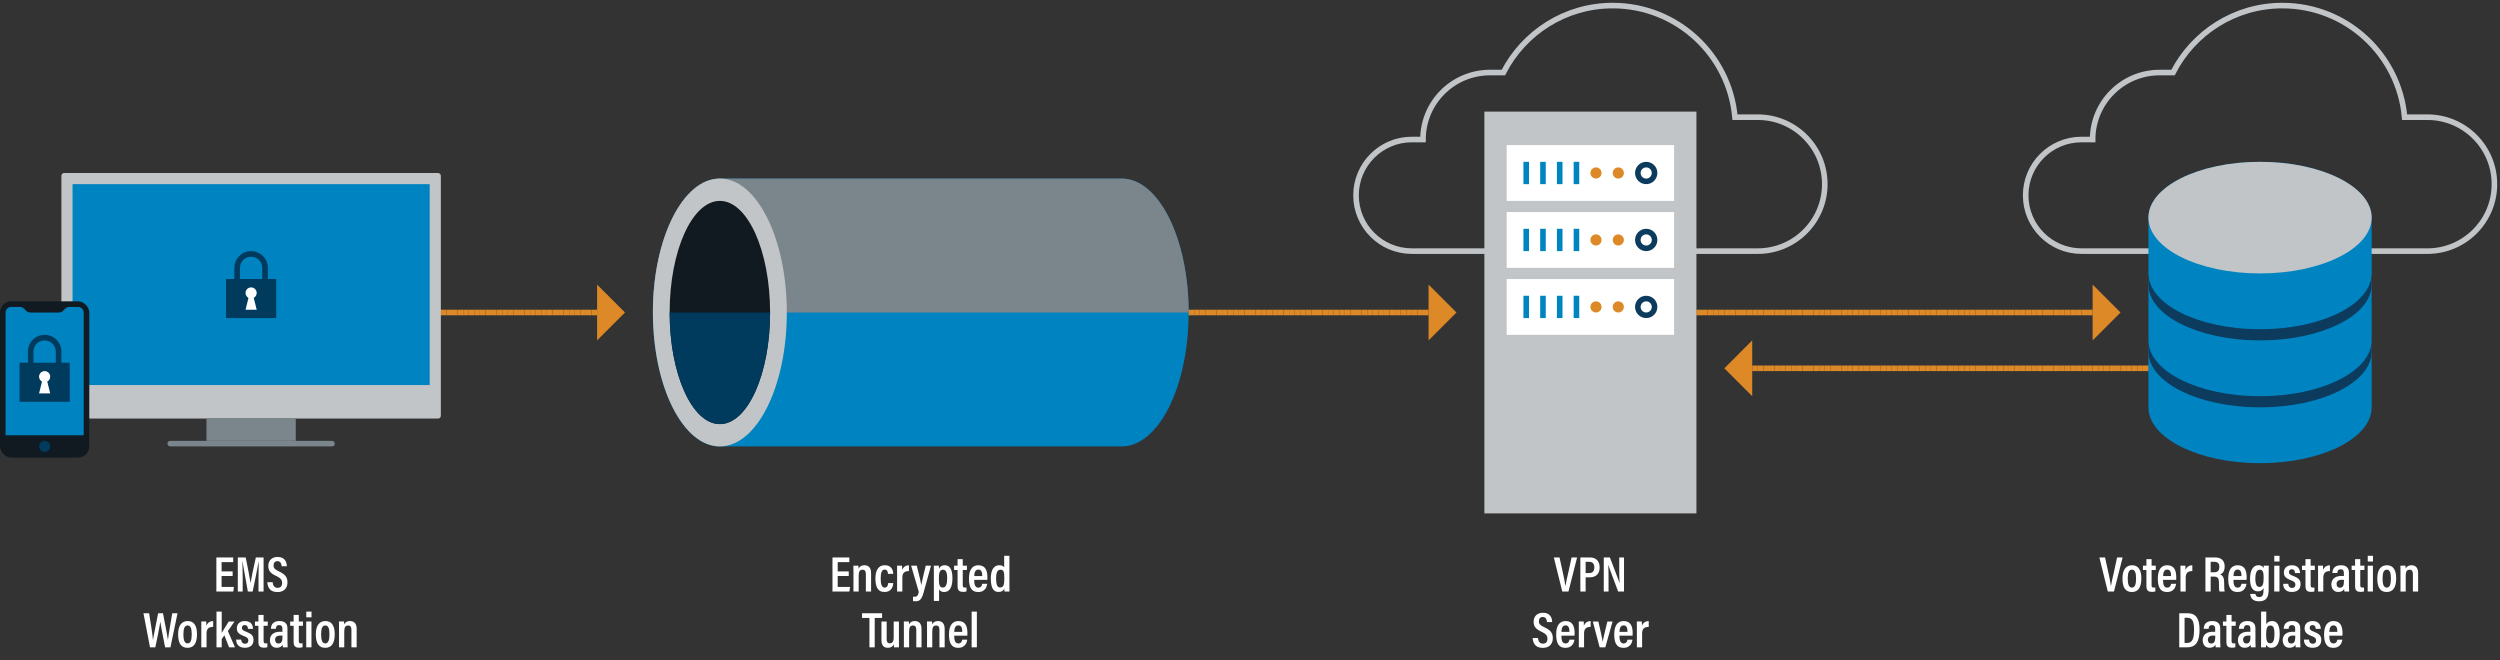 <?xml version="1.0" encoding="UTF-8"?>
<svg id="Layer_2" data-name="Layer 2" xmlns="http://www.w3.org/2000/svg" width="896" height="236.698" viewBox="0 0 896 236.698">
  <rect x="0" y="0" width="896" height="236.698" fill="#333333" stroke="none"/>
  <g id="diagram">
    <g>
      <rect x="90" y="111" width="2" height="2" fill="#dd8927"/>
      <rect x="92" y="111" width="2" height="2" fill="#dd8927"/>
      <rect x="94" y="111" width="2" height="2" fill="#dd8927"/>
      <rect x="96" y="111" width="2" height="2" fill="#dd8927"/>
      <rect x="98" y="111" width="2" height="2" fill="#dd8927"/>
      <rect x="100" y="111" width="2" height="2" fill="#dd8927"/>
      <rect x="102" y="111" width="2" height="2" fill="#dd8927"/>
      <rect x="104" y="111" width="2" height="2" fill="#dd8927"/>
      <rect x="106" y="111" width="2" height="2" fill="#dd8927"/>
      <rect x="108" y="111" width="2" height="2" fill="#dd8927"/>
      <rect x="110" y="111" width="2" height="2" fill="#dd8927"/>
      <rect x="112" y="111" width="2" height="2" fill="#dd8927"/>
      <rect x="114" y="111" width="2" height="2" fill="#dd8927"/>
      <rect x="116" y="111" width="2" height="2" fill="#dd8927"/>
      <rect x="118" y="111" width="2" height="2" fill="#dd8927"/>
      <rect x="120" y="111" width="2" height="2" fill="#dd8927"/>
      <rect x="122" y="111" width="2" height="2" fill="#dd8927"/>
      <rect x="124" y="111" width="2" height="2" fill="#dd8927"/>
      <rect x="126" y="111" width="2" height="2" fill="#dd8927"/>
      <rect x="128" y="111" width="2" height="2" fill="#dd8927"/>
      <rect x="130" y="111" width="2" height="2" fill="#dd8927"/>
      <rect x="132" y="111" width="2" height="2" fill="#dd8927"/>
      <rect x="134" y="111" width="2" height="2" fill="#dd8927"/>
      <rect x="136" y="111" width="2" height="2" fill="#dd8927"/>
      <rect x="138" y="111" width="2" height="2" fill="#dd8927"/>
      <rect x="140" y="111" width="2" height="2" fill="#dd8927"/>
      <rect x="142" y="111" width="2" height="2" fill="#dd8927"/>
      <rect x="144" y="111" width="2" height="2" fill="#dd8927"/>
      <rect x="146" y="111" width="2" height="2" fill="#dd8927"/>
      <rect x="148" y="111" width="2" height="2" fill="#dd8927"/>
      <rect x="150" y="111" width="2" height="2" fill="#dd8927"/>
      <rect x="152" y="111" width="2" height="2" fill="#dd8927"/>
      <rect x="154" y="111" width="2" height="2" fill="#dd8927"/>
      <rect x="156" y="111" width="2" height="2" fill="#dd8927"/>
      <rect x="158" y="111" width="2" height="2" fill="#dd8927"/>
      <rect x="160" y="111" width="2" height="2" fill="#dd8927"/>
      <rect x="162" y="111" width="2" height="2" fill="#dd8927"/>
      <rect x="164" y="111" width="2" height="2" fill="#dd8927"/>
      <rect x="166" y="111" width="2" height="2" fill="#dd8927"/>
      <rect x="168" y="111" width="2" height="2" fill="#dd8927"/>
      <rect x="170" y="111" width="2" height="2" fill="#dd8927"/>
      <rect x="172" y="111" width="2" height="2" fill="#dd8927"/>
      <rect x="174" y="111" width="2" height="2" fill="#dd8927"/>
      <rect x="176" y="111" width="2" height="2" fill="#dd8927"/>
      <rect x="178" y="111" width="2" height="2" fill="#dd8927"/>
      <rect x="180" y="111" width="2" height="2" fill="#dd8927"/>
      <rect x="182" y="111" width="2" height="2" fill="#dd8927"/>
      <rect x="184" y="111" width="2" height="2" fill="#dd8927"/>
      <rect x="186" y="111" width="2" height="2" fill="#dd8927"/>
      <rect x="188" y="111" width="2" height="2" fill="#dd8927"/>
      <rect x="190" y="111" width="2" height="2" fill="#dd8927"/>
      <rect x="192" y="111" width="2" height="2" fill="#dd8927"/>
      <rect x="194" y="111" width="2" height="2" fill="#dd8927"/>
      <rect x="196" y="111" width="2" height="2" fill="#dd8927"/>
      <rect x="198" y="111" width="2" height="2" fill="#dd8927"/>
      <rect x="200" y="111" width="2" height="2" fill="#dd8927"/>
      <rect x="202" y="111" width="2" height="2" fill="#dd8927"/>
      <rect x="204" y="111" width="2" height="2" fill="#dd8927"/>
      <rect x="206" y="111" width="2" height="2" fill="#dd8927"/>
      <rect x="208" y="111" width="2" height="2" fill="#dd8927"/>
      <rect x="210" y="111" width="2" height="2" fill="#dd8927"/>
      <rect x="212" y="111" width="2" height="2" fill="#dd8927"/>
      <polygon points="224 112 214 122 214 102 224 112" fill="#dd8927"/>
    </g>
    <g>
      <rect x="387.999" y="111" width="2" height="2" fill="#dd8927"/>
      <rect x="389.999" y="111" width="2" height="2" fill="#dd8927"/>
      <rect x="391.999" y="111" width="2" height="2" fill="#dd8927"/>
      <rect x="393.999" y="111" width="2" height="2" fill="#dd8927"/>
      <rect x="395.999" y="111" width="2" height="2" fill="#dd8927"/>
      <rect x="397.999" y="111" width="2" height="2" fill="#dd8927"/>
      <rect x="399.999" y="111" width="2" height="2" fill="#dd8927"/>
      <rect x="401.999" y="111" width="2" height="2" fill="#dd8927"/>
      <rect x="403.999" y="111" width="2" height="2" fill="#dd8927"/>
      <rect x="405.999" y="111" width="2" height="2" fill="#dd8927"/>
      <rect x="407.999" y="111" width="2" height="2" fill="#dd8927"/>
      <rect x="409.999" y="111" width="2" height="2" fill="#dd8927"/>
      <rect x="411.999" y="111" width="2" height="2" fill="#dd8927"/>
      <rect x="413.999" y="111" width="2" height="2" fill="#dd8927"/>
      <rect x="415.999" y="111" width="2" height="2" fill="#dd8927"/>
      <rect x="417.999" y="111" width="2" height="2" fill="#dd8927"/>
      <rect x="419.999" y="111" width="2" height="2" fill="#dd8927"/>
      <rect x="421.999" y="111" width="2" height="2" fill="#dd8927"/>
      <rect x="423.999" y="111" width="2" height="2" fill="#dd8927"/>
      <rect x="425.999" y="111" width="2" height="2" fill="#dd8927"/>
      <rect x="427.999" y="111" width="2" height="2" fill="#dd8927"/>
      <rect x="429.999" y="111" width="2" height="2" fill="#dd8927"/>
      <rect x="431.999" y="111" width="2" height="2" fill="#dd8927"/>
      <rect x="433.999" y="111" width="2" height="2" fill="#dd8927"/>
      <rect x="435.999" y="111" width="2" height="2" fill="#dd8927"/>
      <rect x="437.999" y="111" width="2" height="2" fill="#dd8927"/>
      <rect x="439.999" y="111" width="2" height="2" fill="#dd8927"/>
      <rect x="441.999" y="111" width="2" height="2" fill="#dd8927"/>
      <rect x="443.999" y="111" width="2" height="2" fill="#dd8927"/>
      <rect x="445.999" y="111" width="2" height="2" fill="#dd8927"/>
      <rect x="447.999" y="111" width="2" height="2" fill="#dd8927"/>
      <rect x="449.999" y="111" width="2" height="2" fill="#dd8927"/>
      <rect x="451.999" y="111" width="2" height="2" fill="#dd8927"/>
      <rect x="453.999" y="111" width="2" height="2" fill="#dd8927"/>
      <rect x="455.999" y="111" width="2" height="2" fill="#dd8927"/>
      <rect x="457.999" y="111" width="2" height="2" fill="#dd8927"/>
      <rect x="459.999" y="111" width="2" height="2" fill="#dd8927"/>
      <rect x="461.999" y="111" width="2" height="2" fill="#dd8927"/>
      <rect x="463.999" y="111" width="2" height="2" fill="#dd8927"/>
      <rect x="465.999" y="111" width="2" height="2" fill="#dd8927"/>
      <rect x="467.999" y="111" width="2" height="2" fill="#dd8927"/>
      <rect x="469.999" y="111" width="2" height="2" fill="#dd8927"/>
      <rect x="471.999" y="111" width="2" height="2" fill="#dd8927"/>
      <rect x="473.999" y="111" width="2" height="2" fill="#dd8927"/>
      <rect x="475.999" y="111" width="2" height="2" fill="#dd8927"/>
      <rect x="477.999" y="111" width="2" height="2" fill="#dd8927"/>
      <rect x="479.999" y="111" width="2" height="2" fill="#dd8927"/>
      <rect x="481.999" y="111" width="2" height="2" fill="#dd8927"/>
      <rect x="483.999" y="111" width="2" height="2" fill="#dd8927"/>
      <rect x="485.999" y="111" width="2" height="2" fill="#dd8927"/>
      <rect x="487.999" y="111" width="2" height="2" fill="#dd8927"/>
      <rect x="489.999" y="111" width="2" height="2" fill="#dd8927"/>
      <rect x="491.999" y="111" width="2" height="2" fill="#dd8927"/>
      <rect x="493.999" y="111" width="2" height="2" fill="#dd8927"/>
      <rect x="495.999" y="111" width="2" height="2" fill="#dd8927"/>
      <rect x="497.999" y="111" width="2" height="2" fill="#dd8927"/>
      <rect x="499.999" y="111" width="2" height="2" fill="#dd8927"/>
      <rect x="501.999" y="111" width="2" height="2" fill="#dd8927"/>
      <rect x="503.999" y="111" width="2" height="2" fill="#dd8927"/>
      <rect x="505.999" y="111" width="2" height="2" fill="#dd8927"/>
      <rect x="507.999" y="111" width="2" height="2" fill="#dd8927"/>
      <rect x="509.999" y="111" width="2" height="2" fill="#dd8927"/>
      <polygon points="521.999 112 511.999 122 511.999 102 521.999 112" fill="#dd8927"/>
    </g>
    <g>
      <rect x="596" y="111" width="2" height="2" fill="#dd8927"/>
      <rect x="598" y="111" width="2" height="2" fill="#dd8927"/>
      <rect x="600" y="111" width="2" height="2" fill="#dd8927"/>
      <rect x="602" y="111" width="2" height="2" fill="#dd8927"/>
      <rect x="604" y="111" width="2" height="2" fill="#dd8927"/>
      <rect x="606" y="111" width="2" height="2" fill="#dd8927"/>
      <rect x="608" y="111" width="2" height="2" fill="#dd8927"/>
      <rect x="610" y="111" width="2" height="2" fill="#dd8927"/>
      <rect x="612" y="111" width="2" height="2" fill="#dd8927"/>
      <rect x="614" y="111" width="2" height="2" fill="#dd8927"/>
      <rect x="616" y="111" width="2" height="2" fill="#dd8927"/>
      <rect x="618" y="111" width="2" height="2" fill="#dd8927"/>
      <rect x="620" y="111" width="2" height="2" fill="#dd8927"/>
      <rect x="622" y="111" width="2" height="2" fill="#dd8927"/>
      <rect x="624" y="111" width="2" height="2" fill="#dd8927"/>
      <rect x="626" y="111" width="2" height="2" fill="#dd8927"/>
      <rect x="628" y="111" width="2" height="2" fill="#dd8927"/>
      <rect x="630" y="111" width="2" height="2" fill="#dd8927"/>
      <rect x="632" y="111" width="2" height="2" fill="#dd8927"/>
      <rect x="634" y="111" width="2" height="2" fill="#dd8927"/>
      <rect x="636" y="111" width="2" height="2" fill="#dd8927"/>
      <rect x="638" y="111" width="2" height="2" fill="#dd8927"/>
      <rect x="640" y="111" width="2" height="2" fill="#dd8927"/>
      <rect x="642" y="111" width="2" height="2" fill="#dd8927"/>
      <rect x="644" y="111" width="2" height="2" fill="#dd8927"/>
      <rect x="646" y="111" width="2" height="2" fill="#dd8927"/>
      <rect x="648" y="111" width="2" height="2" fill="#dd8927"/>
      <rect x="650" y="111" width="2" height="2" fill="#dd8927"/>
      <rect x="652" y="111" width="2" height="2" fill="#dd8927"/>
      <rect x="654" y="111" width="2" height="2" fill="#dd8927"/>
      <rect x="656" y="111" width="2" height="2" fill="#dd8927"/>
      <rect x="658" y="111" width="2" height="2" fill="#dd8927"/>
      <rect x="660" y="111" width="2" height="2" fill="#dd8927"/>
      <rect x="662" y="111" width="2" height="2" fill="#dd8927"/>
      <rect x="664" y="111" width="2" height="2" fill="#dd8927"/>
      <rect x="666" y="111" width="2" height="2" fill="#dd8927"/>
      <rect x="668" y="111" width="2" height="2" fill="#dd8927"/>
      <rect x="670" y="111" width="2" height="2" fill="#dd8927"/>
      <rect x="672" y="111" width="2" height="2" fill="#dd8927"/>
      <rect x="674" y="111" width="2" height="2" fill="#dd8927"/>
      <rect x="676" y="111" width="2" height="2" fill="#dd8927"/>
      <rect x="678" y="111" width="2" height="2" fill="#dd8927"/>
      <rect x="680" y="111" width="2" height="2" fill="#dd8927"/>
      <rect x="682" y="111" width="2" height="2" fill="#dd8927"/>
      <rect x="684" y="111" width="2" height="2" fill="#dd8927"/>
      <rect x="686" y="111" width="2" height="2" fill="#dd8927"/>
      <rect x="688" y="111" width="2" height="2" fill="#dd8927"/>
      <rect x="690" y="111" width="2" height="2" fill="#dd8927"/>
      <rect x="692" y="111" width="2" height="2" fill="#dd8927"/>
      <rect x="694" y="111" width="2" height="2" fill="#dd8927"/>
      <rect x="696" y="111" width="2" height="2" fill="#dd8927"/>
      <rect x="698" y="111" width="2" height="2" fill="#dd8927"/>
      <rect x="700" y="111" width="2" height="2" fill="#dd8927"/>
      <rect x="702" y="111" width="2" height="2" fill="#dd8927"/>
      <rect x="704" y="111" width="2" height="2" fill="#dd8927"/>
      <rect x="706" y="111" width="2" height="2" fill="#dd8927"/>
      <rect x="708" y="111" width="2" height="2" fill="#dd8927"/>
      <rect x="710" y="111" width="2" height="2" fill="#dd8927"/>
      <rect x="712" y="111" width="2" height="2" fill="#dd8927"/>
      <rect x="714" y="111" width="2" height="2" fill="#dd8927"/>
      <rect x="716" y="111" width="2" height="2" fill="#dd8927"/>
      <rect x="718" y="111" width="2" height="2" fill="#dd8927"/>
      <rect x="720" y="111" width="2" height="2" fill="#dd8927"/>
      <rect x="722" y="111" width="2" height="2" fill="#dd8927"/>
      <rect x="724" y="111" width="2" height="2" fill="#dd8927"/>
      <rect x="726" y="111" width="2" height="2" fill="#dd8927"/>
      <rect x="728" y="111" width="2" height="2" fill="#dd8927"/>
      <rect x="730" y="111" width="2" height="2" fill="#dd8927"/>
      <rect x="732" y="111" width="2" height="2" fill="#dd8927"/>
      <rect x="734" y="111" width="2" height="2" fill="#dd8927"/>
      <rect x="736" y="111" width="2" height="2" fill="#dd8927"/>
      <rect x="738" y="111" width="2" height="2" fill="#dd8927"/>
      <rect x="740" y="111" width="2" height="2" fill="#dd8927"/>
      <rect x="742" y="111" width="2" height="2" fill="#dd8927"/>
      <rect x="744" y="111" width="2" height="2" fill="#dd8927"/>
      <rect x="746" y="111" width="2" height="2" fill="#dd8927"/>
      <rect x="748" y="111" width="2" height="2" fill="#dd8927"/>
      <polygon points="760 112 750 122 750 102 760 112" fill="#dd8927"/>
    </g>
    <g>
      <rect x="780" y="131" width="2" height="2" fill="#dd8927"/>
      <rect x="778" y="131" width="2" height="2" fill="#dd8927"/>
      <rect x="776" y="131" width="2" height="2" fill="#dd8927"/>
      <rect x="774" y="131" width="2" height="2" fill="#dd8927"/>
      <rect x="772" y="131" width="2" height="2" fill="#dd8927"/>
      <rect x="770" y="131" width="2" height="2" fill="#dd8927"/>
      <rect x="768" y="131" width="2" height="2" fill="#dd8927"/>
      <rect x="766" y="131" width="2" height="2" fill="#dd8927"/>
      <rect x="764" y="131" width="2" height="2" fill="#dd8927"/>
      <rect x="762" y="131" width="2" height="2" fill="#dd8927"/>
      <rect x="760" y="131" width="2" height="2" fill="#dd8927"/>
      <rect x="758" y="131" width="2" height="2" fill="#dd8927"/>
      <rect x="756" y="131" width="2" height="2" fill="#dd8927"/>
      <rect x="754" y="131" width="2" height="2" fill="#dd8927"/>
      <rect x="752" y="131" width="2" height="2" fill="#dd8927"/>
      <rect x="750" y="131" width="2" height="2" fill="#dd8927"/>
      <rect x="748" y="131" width="2" height="2" fill="#dd8927"/>
      <rect x="746" y="131" width="2" height="2" fill="#dd8927"/>
      <rect x="744" y="131" width="2" height="2" fill="#dd8927"/>
      <rect x="742" y="131" width="2" height="2" fill="#dd8927"/>
      <rect x="740" y="131" width="2" height="2" fill="#dd8927"/>
      <rect x="738" y="131" width="2" height="2" fill="#dd8927"/>
      <rect x="736" y="131" width="2" height="2" fill="#dd8927"/>
      <rect x="734" y="131" width="2" height="2" fill="#dd8927"/>
      <rect x="732" y="131" width="2" height="2" fill="#dd8927"/>
      <rect x="730" y="131" width="2" height="2" fill="#dd8927"/>
      <rect x="728" y="131" width="2" height="2" fill="#dd8927"/>
      <rect x="726" y="131" width="2" height="2" fill="#dd8927"/>
      <rect x="724" y="131" width="2" height="2" fill="#dd8927"/>
      <rect x="722" y="131" width="2" height="2" fill="#dd8927"/>
      <rect x="720" y="131" width="2" height="2" fill="#dd8927"/>
      <rect x="718" y="131" width="2" height="2" fill="#dd8927"/>
      <rect x="716" y="131" width="2" height="2" fill="#dd8927"/>
      <rect x="714" y="131" width="2" height="2" fill="#dd8927"/>
      <rect x="712" y="131" width="2" height="2" fill="#dd8927"/>
      <rect x="710" y="131" width="2" height="2" fill="#dd8927"/>
      <rect x="708" y="131" width="2" height="2" fill="#dd8927"/>
      <rect x="706" y="131" width="2" height="2" fill="#dd8927"/>
      <rect x="704" y="131" width="2" height="2" fill="#dd8927"/>
      <rect x="702" y="131" width="2" height="2" fill="#dd8927"/>
      <rect x="700" y="131" width="2" height="2" fill="#dd8927"/>
      <rect x="698" y="131" width="2" height="2" fill="#dd8927"/>
      <rect x="696" y="131" width="2" height="2" fill="#dd8927"/>
      <rect x="694" y="131" width="2" height="2" fill="#dd8927"/>
      <rect x="692" y="131" width="2" height="2" fill="#dd8927"/>
      <rect x="690" y="131" width="2" height="2" fill="#dd8927"/>
      <rect x="688" y="131" width="2" height="2" fill="#dd8927"/>
      <rect x="686" y="131" width="2" height="2" fill="#dd8927"/>
      <rect x="684" y="131" width="2" height="2" fill="#dd8927"/>
      <rect x="682" y="131" width="2" height="2" fill="#dd8927"/>
      <rect x="680" y="131" width="2" height="2" fill="#dd8927"/>
      <rect x="678" y="131" width="2" height="2" fill="#dd8927"/>
      <rect x="676" y="131" width="2" height="2" fill="#dd8927"/>
      <rect x="674" y="131" width="2" height="2" fill="#dd8927"/>
      <rect x="672" y="131" width="2" height="2" fill="#dd8927"/>
      <rect x="670" y="131" width="2" height="2" fill="#dd8927"/>
      <rect x="668" y="131" width="2" height="2" fill="#dd8927"/>
      <rect x="666" y="131" width="2" height="2" fill="#dd8927"/>
      <rect x="664" y="131" width="2" height="2" fill="#dd8927"/>
      <rect x="662" y="131" width="2" height="2" fill="#dd8927"/>
      <rect x="660" y="131" width="2" height="2" fill="#dd8927"/>
      <rect x="658" y="131" width="2" height="2" fill="#dd8927"/>
      <rect x="656" y="131" width="2" height="2" fill="#dd8927"/>
      <rect x="654" y="131" width="2" height="2" fill="#dd8927"/>
      <rect x="652" y="131" width="2" height="2" fill="#dd8927"/>
      <rect x="650" y="131" width="2" height="2" fill="#dd8927"/>
      <rect x="648" y="131" width="2" height="2" fill="#dd8927"/>
      <rect x="646" y="131" width="2" height="2" fill="#dd8927"/>
      <rect x="644" y="131" width="2" height="2" fill="#dd8927"/>
      <rect x="642" y="131" width="2" height="2" fill="#dd8927"/>
      <rect x="640" y="131" width="2" height="2" fill="#dd8927"/>
      <rect x="638" y="131" width="2" height="2" fill="#dd8927"/>
      <rect x="636" y="131" width="2" height="2" fill="#dd8927"/>
      <rect x="634" y="131" width="2" height="2" fill="#dd8927"/>
      <rect x="632" y="131" width="2" height="2" fill="#dd8927"/>
      <rect x="630" y="131" width="2" height="2" fill="#dd8927"/>
      <rect x="628" y="131" width="2" height="2" fill="#dd8927"/>
      <polygon points="618 132 628 122 628 142 618 132" fill="#dd8927"/>
    </g>
    <g>
      <path d="m258,160c-13.255,0-24-21.49-24-48s10.745-48,24-48h144c13.255,0,24,21.49,24,48s-10.745,48-24,48h-144Z" fill="#0083c1"/>
      <path d="m234,112c0-26.51,10.745-48,24-48h144c13.255,0,24,21.49,24,48" fill="#7b868c"/>
      <ellipse cx="258" cy="112" rx="24" ry="48" fill="#c1c5c8"/>
      <ellipse cx="258" cy="112" rx="18" ry="40" fill="#111921"/>
      <path d="m276,112c0,22.091-8.059,40-18,40-9.941,0-18-17.909-18-40" fill="#003a5d"/>
    </g>
    <g>
      <rect x="22" y="62" width="136" height="88" rx="1" ry="1" fill="#c1c5c8"/>
      <rect x="26" y="66" width="128" height="72" fill="#0083c1"/>
      <rect x="60" y="158" width="60" height="2" rx="1" ry="1" fill="#7b868c"/>
      <rect x="74" y="150" width="32" height="8" fill="#7b868c"/>
      <g>
        <g>
          <path d="m90,90c-3.314,0-6,2.686-6,6v15h12v-15c0-3.314-2.686-6-6-6Zm4,16h-8v-10c0-2.209,1.791-4,4-4s4,1.791,4,4v10Z" fill="#003a5d"/>
          <rect x="81" y="100" width="18" height="14" fill="#003a5d"/>
        </g>
        <path d="m92,105c0-1.105-.895-2-2-2s-2,.895-2,2c0,.763.432,1.419,1.061,1.756l-1.061,4.244h4l-1.061-4.244c.629-.337,1.061-.993,1.061-1.756Z" fill="#fff"/>
      </g>
    </g>
    <g>
      <g>
        <rect x="0" y="108" width="32" height="56" rx="4" ry="4" fill="#111921"/>
        <circle cx="16" cy="160" r="2" fill="#003a5d"/>
        <path d="m30,156H2v-44c0-1.105.895-2,2-2h3.172c.53,0,1.039.211,1.414.586l.828.828c.375.375.884.586,1.414.586h10.343c.53,0,1.039-.211,1.414-.586l.828-.828c.375-.375.884-.586,1.414-.586h3.172c1.105,0,2,.895,2,2v44Z" fill="#0083c1"/>
      </g>
      <g>
        <g>
          <path d="m10,141v-15c0-3.314,2.686-6,6-6s6,2.686,6,6v15" fill="#003a5d"/>
          <path d="m12,136v-10c0-2.209,1.791-4,4-4s4,1.791,4,4v10" fill="#0083c1"/>
          <rect x="7" y="130" width="18" height="14" fill="#003a5d"/>
        </g>
        <path d="m18,135c0-1.105-.895-2-2-2s-2,.895-2,2c0,.763.432,1.419,1.061,1.756l-1.061,4.244h4l-1.061-4.244c.629-.337,1.061-.993,1.061-1.756Z" fill="#fff"/>
      </g>
    </g>
    <g>
      <path d="m630,42h-8.189c-2.022-22.425-20.86-40-43.811-40-17.096,0-31.904,9.757-39.188,24h-4.812c-13.255,0-24,10.745-24,24h-4c-11.046,0-20,8.954-20,20,0,11.046,8.954,20,20,20h124c13.255,0,24-10.745,24-24s-10.745-24-24-24Z" fill="none" stroke="#c1c5c8" stroke-miterlimit="10" stroke-width="2"/>
      <g>
        <rect x="532" y="40" width="76" height="144" transform="translate(1140 224) rotate(180)" fill="#c1c5c8"/>
        <g>
          <rect x="540" y="52" width="60" height="20" transform="translate(1140 124) rotate(180)" fill="#fff"/>
          <g>
            <circle cx="590" cy="62" r="3" fill="#fff"/>
            <path d="m590,60c1.103,0,2,.897,2,2s-.897,2-2,2-2-.897-2-2,.897-2,2-2m0-2c-2.209,0-4,1.791-4,4s1.791,4,4,4,4-1.791,4-4-1.791-4-4-4h0Z" fill="#0c3b5d"/>
          </g>
          <rect x="546" y="58" width="2" height="8" fill="#0083c1"/>
          <rect x="552" y="58" width="2" height="8" fill="#0083c1"/>
          <rect x="558" y="58" width="2" height="8" fill="#0083c1"/>
          <rect x="564" y="58" width="2" height="8" fill="#0083c1"/>
          <circle cx="580" cy="62" r="2" fill="#dd8927"/>
          <circle cx="572" cy="62" r="2" fill="#dd8927"/>
        </g>
        <g>
          <rect x="540" y="76" width="60" height="20" transform="translate(1140 172) rotate(180)" fill="#fff"/>
          <g>
            <circle cx="590" cy="86" r="3" fill="#fff"/>
            <path d="m590,84c1.103,0,2,.897,2,2s-.897,2-2,2-2-.897-2-2,.897-2,2-2m0-2c-2.209,0-4,1.791-4,4,0,2.209,1.791,4,4,4s4-1.791,4-4c0-2.209-1.791-4-4-4h0Z" fill="#0c3b5d"/>
          </g>
          <rect x="546" y="82" width="2" height="8" fill="#0083c1"/>
          <rect x="552" y="82" width="2" height="8" fill="#0083c1"/>
          <rect x="558" y="82" width="2" height="8" fill="#0083c1"/>
          <rect x="564" y="82" width="2" height="8" fill="#0083c1"/>
          <circle cx="580" cy="86" r="2" fill="#dd8927"/>
          <circle cx="572" cy="86" r="2" fill="#dd8927"/>
        </g>
        <g>
          <rect x="540" y="100" width="60" height="20" transform="translate(1140 220) rotate(180)" fill="#fff"/>
          <g>
            <circle cx="590" cy="110" r="3" fill="#fff"/>
            <path d="m590,108c1.103,0,2,.897,2,2s-.897,2-2,2-2-.897-2-2,.897-2,2-2m0-2c-2.209,0-4,1.791-4,4s1.791,4,4,4,4-1.791,4-4-1.791-4-4-4h0Z" fill="#0c3b5d"/>
          </g>
          <rect x="546" y="106" width="2" height="8" fill="#0083c1"/>
          <rect x="552" y="106" width="2" height="8" fill="#0083c1"/>
          <rect x="558" y="106" width="2" height="8" fill="#0083c1"/>
          <rect x="564" y="106" width="2" height="8" fill="#0083c1"/>
          <circle cx="580" cy="110" r="2" fill="#dd8927"/>
          <circle cx="572" cy="110" r="2" fill="#dd8927"/>
        </g>
      </g>
    </g>
    <g>
      <path d="m870,42h-8.189c-2.022-22.425-20.86-40-43.811-40-17.096,0-31.904,9.757-39.188,24h-4.812c-13.255,0-24,10.745-24,24h-4c-11.046,0-20,8.954-20,20,0,11.046,8.954,20,20,20h124c13.255,0,24-10.745,24-24s-10.745-24-24-24Z" fill="none" stroke="#c1c5c8" stroke-miterlimit="10" stroke-width="2"/>
      <g>
        <path d="m850,126c0-11.046-17.909-20-40-20-22.091,0-40,8.954-40,20v20c0,11.046,17.909,20,40,20,22.091,0,40-8.954,40-20v-20Z" fill="#0083c1"/>
        <ellipse cx="810" cy="126" rx="40" ry="20" fill="#0c3b5d"/>
        <path d="m850,102c0-11.046-17.909-20-40-20-22.091,0-40,8.954-40,20v20c0,11.046,17.909,20,40,20,22.091,0,40-8.954,40-20v-20Z" fill="#0083c1"/>
        <ellipse cx="810" cy="102" rx="40" ry="20" fill="#0c3b5d"/>
        <path d="m850,78c0-11.046-17.909-20-40-20-22.091,0-40,8.954-40,20v20c0,11.046,17.909,20,40,20,22.091,0,40-8.954,40-20v-20Z" fill="#0083c1"/>
        <ellipse cx="810" cy="78" rx="40" ry="20" fill="#c1c5c8"/>
      </g>
    </g>
    <g>
      <path d="m755.436,212l-3.025-12.208h2.035l1.188,5.402c.378,1.638.756,3.564.9,4.807h.035c.162-1.188.648-3.15,1.026-4.789l1.171-5.42h1.98l-3.097,12.208h-2.215Z" fill="#fff"/>
      <path d="m767.461,207.282c0,3.331-1.188,4.897-3.403,4.897-2.214,0-3.366-1.512-3.366-4.861,0-3.24,1.35-4.735,3.457-4.735,2.16,0,3.312,1.603,3.312,4.699Zm-4.88.036c0,2.161.433,3.277,1.513,3.277,1.045,0,1.477-1.116,1.477-3.259,0-2.161-.432-3.169-1.477-3.169-1.026,0-1.513.99-1.513,3.15Z" fill="#fff"/>
      <path d="m768.034,202.745h1.242v-2.358h1.854v2.358h1.494v1.549h-1.494v5.401c0,.576.108.9.792.9.216,0,.396,0,.559-.036v1.387c-.36.162-.9.18-1.225.18-1.351,0-1.98-.504-1.98-2.106v-5.726h-1.242v-1.549Z" fill="#fff"/>
      <path d="m775.234,207.822c0,1.387.198,2.791,1.477,2.791,1.188,0,1.351-1.062,1.387-1.368h1.8c-.035.271-.27,2.935-3.223,2.935-2.898,0-3.312-2.521-3.312-4.843,0-2.936,1.08-4.754,3.366-4.754,2.611,0,3.241,2.017,3.241,4.394,0,.27-.018.666-.036.846h-4.699Zm2.881-1.368c0-1.134-.18-2.322-1.387-2.322-1.386,0-1.458,1.656-1.476,2.322h2.862Z" fill="#fff"/>
      <path d="m781.48,205.878c0-1.494,0-2.467-.018-3.133h1.782c.018.181.054.595.054,1.566.36-1.08,1.207-1.71,2.431-1.71v2.07c-1.53,0-2.376.63-2.376,2.358v4.97h-1.873v-6.122Z" fill="#fff"/>
      <path d="m792.299,206.652v5.348h-1.873v-12.208h3.547c2.161,0,3.35,1.171,3.35,3.277,0,1.782-.937,2.557-1.603,2.809,1.008.433,1.422,1.297,1.422,3.062v.485c0,1.297.055,1.927.162,2.575h-1.836c-.181-.559-.198-1.566-.198-2.593v-.433c0-1.674-.36-2.322-1.837-2.322h-1.134Zm0-1.549h1.224c1.369,0,1.891-.666,1.891-1.962,0-1.099-.521-1.783-1.71-1.783h-1.404v3.745Z" fill="#fff"/>
      <path d="m800.47,207.822c0,1.387.198,2.791,1.477,2.791,1.188,0,1.351-1.062,1.387-1.368h1.8c-.036.271-.27,2.935-3.223,2.935-2.898,0-3.312-2.521-3.312-4.843,0-2.936,1.08-4.754,3.366-4.754,2.611,0,3.241,2.017,3.241,4.394,0,.27-.018.666-.036.846h-4.699Zm2.881-1.368c0-1.134-.18-2.322-1.387-2.322-1.386,0-1.458,1.656-1.477,2.322h2.863Z" fill="#fff"/>
      <path d="m813.089,211.298c0,2.575-.702,4.213-3.457,4.213-2.539,0-3.097-1.548-3.151-2.646h1.873c.036.36.198,1.116,1.351,1.116,1.296,0,1.548-.973,1.548-2.683v-.559c-.342.829-1.08,1.207-2.034,1.207-1.944,0-2.809-1.675-2.809-4.466,0-3.223,1.17-4.897,3.007-4.897,1.224,0,1.674.595,1.836,1.062,0-.324.055-.685.072-.9h1.801c-.019.54-.036,1.477-.036,2.755v5.798Zm-3.295-.937c1.206,0,1.494-1.17,1.494-3.205,0-1.836-.162-2.971-1.404-2.971-1.008,0-1.566,1.045-1.566,3.241,0,2.017.522,2.935,1.477,2.935Z" fill="#fff"/>
      <path d="m815.085,202.745h1.873v9.255h-1.873v-9.255Zm.018-1.494v-2.053h1.873v2.053h-1.873Z" fill="#fff"/>
      <path d="m820.126,209.245c.018.756.396,1.477,1.351,1.477.81,0,1.188-.468,1.188-1.152,0-.756-.36-1.135-1.495-1.566-2.089-.774-2.629-1.513-2.629-2.845,0-1.242.774-2.575,2.881-2.575,2.305,0,2.899,1.566,2.899,2.791h-1.801c0-.36-.072-1.351-1.152-1.351-.666,0-1.008.414-1.008,1.009,0,.63.323.936,1.494,1.368,1.908.72,2.665,1.44,2.665,2.953,0,1.782-1.117,2.809-3.134,2.809-2.106,0-3.078-1.261-3.097-2.917h1.837Z" fill="#fff"/>
      <path d="m825.039,202.745h1.242v-2.358h1.854v2.358h1.494v1.549h-1.494v5.401c0,.576.108.9.792.9.216,0,.396,0,.559-.036v1.387c-.36.162-.9.18-1.225.18-1.351,0-1.98-.504-1.98-2.106v-5.726h-1.242v-1.549Z" fill="#fff"/>
      <path d="m830.799,205.878c0-1.494,0-2.467-.018-3.133h1.782c.018.181.054.595.054,1.566.36-1.08,1.207-1.71,2.431-1.71v2.07c-1.53,0-2.376.63-2.376,2.358v4.97h-1.873v-6.122Z" fill="#fff"/>
      <path d="m841.853,210.109c0,.504.054,1.513.072,1.891h-1.693c-.035-.198-.09-.63-.09-.918-.342.63-.99,1.08-2.124,1.08-1.765,0-2.449-1.404-2.449-2.719,0-1.837,1.261-3.025,3.638-3.025.342,0,.594,0,.828.036v-1.098c0-.595-.108-1.314-1.135-1.314-1.044,0-1.152.702-1.206,1.314h-1.765c.036-1.351.666-2.773,3.043-2.773,1.908,0,2.881.9,2.881,2.647v4.879Zm-1.783-2.287c-.216-.035-.432-.035-.773-.035-1.351,0-1.873.647-1.873,1.494,0,.666.324,1.351,1.188,1.351,1.171,0,1.458-.864,1.458-2.431v-.379Z" fill="#fff"/>
      <path d="m842.822,202.745h1.242v-2.358h1.854v2.358h1.494v1.549h-1.494v5.401c0,.576.108.9.792.9.216,0,.396,0,.559-.036v1.387c-.36.162-.9.18-1.225.18-1.351,0-1.98-.504-1.98-2.106v-5.726h-1.242v-1.549Z" fill="#fff"/>
      <path d="m848.582,202.745h1.873v9.255h-1.873v-9.255Zm.019-1.494v-2.053h1.872v2.053h-1.872Z" fill="#fff"/>
      <path d="m858.79,207.282c0,3.331-1.188,4.897-3.403,4.897-2.214,0-3.366-1.512-3.366-4.861,0-3.24,1.35-4.735,3.457-4.735,2.16,0,3.312,1.603,3.312,4.699Zm-4.879.036c0,2.161.432,3.277,1.512,3.277,1.045,0,1.477-1.116,1.477-3.259,0-2.161-.432-3.169-1.477-3.169-1.026,0-1.512.99-1.512,3.15Z" fill="#fff"/>
      <path d="m860.336,205.626c0-1.908,0-2.413-.018-2.881h1.8c.036.234.055.612.055,1.044.288-.576.882-1.206,2.106-1.206,1.44,0,2.377.883,2.377,2.809v6.608h-1.873v-6.193c0-.991-.252-1.621-1.17-1.621-.973,0-1.404.576-1.404,2.161v5.653h-1.873v-6.374Z" fill="#fff"/>
      <path d="m781.039,219.792h3.007c3.043,0,4.268,1.999,4.268,5.834,0,4.123-1.152,6.374-4.43,6.374h-2.845v-12.208Zm1.909,10.642h.899c1.873,0,2.503-1.459,2.503-4.789,0-2.953-.63-4.25-2.484-4.25h-.918v9.039Z" fill="#fff"/>
      <path d="m795.729,230.109c0,.504.054,1.513.072,1.891h-1.693c-.035-.198-.09-.63-.09-.918-.342.63-.99,1.08-2.124,1.08-1.765,0-2.449-1.404-2.449-2.719,0-1.837,1.261-3.025,3.638-3.025.342,0,.594,0,.828.036v-1.098c0-.595-.108-1.314-1.135-1.314-1.044,0-1.152.702-1.206,1.314h-1.765c.036-1.351.666-2.773,3.043-2.773,1.908,0,2.881.9,2.881,2.647v4.879Zm-1.783-2.287c-.216-.035-.432-.035-.773-.035-1.351,0-1.873.647-1.873,1.494,0,.666.324,1.351,1.188,1.351,1.171,0,1.458-.864,1.458-2.431v-.379Z" fill="#fff"/>
      <path d="m796.699,222.745h1.242v-2.358h1.854v2.358h1.494v1.549h-1.494v5.401c0,.576.108.9.792.9.216,0,.396,0,.559-.036v1.387c-.36.162-.9.18-1.225.18-1.351,0-1.98-.504-1.98-2.106v-5.726h-1.242v-1.549Z" fill="#fff"/>
      <path d="m808.347,230.109c0,.504.054,1.513.072,1.891h-1.693c-.035-.198-.09-.63-.09-.918-.342.63-.99,1.08-2.124,1.08-1.765,0-2.449-1.404-2.449-2.719,0-1.837,1.261-3.025,3.638-3.025.342,0,.594,0,.828.036v-1.098c0-.595-.108-1.314-1.135-1.314-1.044,0-1.152.702-1.206,1.314h-1.765c.036-1.351.666-2.773,3.043-2.773,1.908,0,2.881.9,2.881,2.647v4.879Zm-1.783-2.287c-.216-.035-.432-.035-.773-.035-1.351,0-1.873.647-1.873,1.494,0,.666.324,1.351,1.188,1.351,1.171,0,1.458-.864,1.458-2.431v-.379Z" fill="#fff"/>
      <path d="m810.378,219.198h1.855v4.573c.306-.63.936-1.188,2.106-1.188,1.854,0,2.7,1.603,2.7,4.556,0,2.898-.738,5.023-2.971,5.023-1.206,0-1.639-.594-1.908-1.116,0,.233-.019.648-.036.954h-1.765c.018-.576.018-1.584.018-2.575v-10.227Zm3.35,4.987c-1.171,0-1.549.937-1.549,3.223,0,2.179.324,3.151,1.459,3.151,1.08,0,1.53-1.044,1.53-3.403,0-1.962-.36-2.971-1.44-2.971Z" fill="#fff"/>
      <path d="m824.402,230.109c0,.504.054,1.513.072,1.891h-1.693c-.035-.198-.09-.63-.09-.918-.342.63-.99,1.08-2.124,1.08-1.765,0-2.449-1.404-2.449-2.719,0-1.837,1.261-3.025,3.637-3.025.343,0,.595,0,.829.036v-1.098c0-.595-.108-1.314-1.135-1.314-1.044,0-1.152.702-1.206,1.314h-1.765c.036-1.351.666-2.773,3.043-2.773,1.908,0,2.881.9,2.881,2.647v4.879Zm-1.782-2.287c-.217-.035-.433-.035-.774-.035-1.351,0-1.873.647-1.873,1.494,0,.666.324,1.351,1.188,1.351,1.17,0,1.459-.864,1.459-2.431v-.379Z" fill="#fff"/>
      <path d="m827.551,229.245c.018.756.396,1.477,1.351,1.477.81,0,1.188-.468,1.188-1.152,0-.756-.359-1.135-1.494-1.566-2.089-.774-2.629-1.513-2.629-2.845,0-1.242.774-2.575,2.881-2.575,2.305,0,2.899,1.566,2.899,2.791h-1.801c0-.36-.072-1.351-1.152-1.351-.666,0-1.009.414-1.009,1.009,0,.63.324.936,1.495,1.368,1.908.72,2.665,1.44,2.665,2.953,0,1.782-1.117,2.809-3.134,2.809-2.106,0-3.078-1.261-3.097-2.917h1.837Z" fill="#fff"/>
      <path d="m834.823,227.822c0,1.387.198,2.791,1.477,2.791,1.188,0,1.351-1.062,1.387-1.368h1.8c-.036.271-.27,2.935-3.223,2.935-2.898,0-3.312-2.521-3.312-4.843,0-2.936,1.08-4.754,3.366-4.754,2.611,0,3.241,2.017,3.241,4.394,0,.27-.018.666-.036.846h-4.699Zm2.881-1.368c0-1.134-.18-2.322-1.387-2.322-1.386,0-1.458,1.656-1.477,2.322h2.863Z" fill="#fff"/>
    </g>
    <g>
      <path d="m559.921,212l-3.025-12.208h2.035l1.188,5.402c.378,1.638.756,3.564.9,4.807h.035c.162-1.188.648-3.15,1.026-4.789l1.171-5.42h1.98l-3.097,12.208h-2.215Z" fill="#fff"/>
      <path d="m566.399,199.792h3.493c1.98,0,3.421,1.207,3.421,3.565,0,2.287-1.314,3.565-3.601,3.565h-1.423v5.077h-1.891v-12.208Zm1.891,5.6h1.206c1.297,0,1.909-.666,1.909-2.07,0-1.261-.648-1.963-1.783-1.963h-1.332v4.033Z" fill="#fff"/>
      <path d="m574.788,212v-12.208h2.196c2.81,7.328,3.296,8.571,3.439,9.147h.018c-.09-1.531-.107-3.331-.107-5.33v-3.817h1.71v12.208h-2.106c-2.898-7.761-3.367-9.003-3.511-9.543h-.019c.091,1.513.091,3.385.091,5.582v3.961h-1.711Z" fill="#fff"/>
      <path d="m551.2,228.651c.108,1.098.576,2.034,1.765,2.034,1.152,0,1.639-.685,1.639-1.765,0-1.099-.505-1.71-2.089-2.484-2.034-.954-2.863-1.818-2.863-3.619,0-1.854,1.207-3.205,3.331-3.205,2.611,0,3.277,1.801,3.313,3.331h-1.854c-.072-.648-.252-1.818-1.495-1.818-.972,0-1.404.648-1.404,1.53,0,.973.433,1.44,1.909,2.125,2.16,1.008,3.078,1.998,3.078,3.979,0,1.909-1.152,3.439-3.618,3.439-2.684,0-3.512-1.729-3.602-3.547h1.891Z" fill="#fff"/>
      <path d="m559.606,227.822c0,1.387.198,2.791,1.477,2.791,1.188,0,1.351-1.062,1.387-1.368h1.8c-.035.271-.27,2.935-3.223,2.935-2.898,0-3.312-2.521-3.312-4.843,0-2.936,1.08-4.754,3.366-4.754,2.611,0,3.241,2.017,3.241,4.394,0,.27-.018.666-.036.846h-4.699Zm2.881-1.368c0-1.134-.18-2.322-1.387-2.322-1.386,0-1.458,1.656-1.476,2.322h2.862Z" fill="#fff"/>
      <path d="m565.852,225.878c0-1.494,0-2.467-.018-3.133h1.782c.018.181.054.595.054,1.566.36-1.08,1.207-1.71,2.431-1.71v2.07c-1.53,0-2.376.63-2.376,2.358v4.97h-1.873v-6.122Z" fill="#fff"/>
      <path d="m572.854,222.745c.631,2.755,1.351,5.87,1.549,7.274h.018c.162-1.297,1.135-4.88,1.656-7.274h1.873l-2.61,9.255h-2.017l-2.467-9.255h1.998Z" fill="#fff"/>
      <path d="m580.413,227.822c0,1.387.198,2.791,1.477,2.791,1.188,0,1.351-1.062,1.387-1.368h1.8c-.035.271-.27,2.935-3.223,2.935-2.898,0-3.312-2.521-3.312-4.843,0-2.936,1.08-4.754,3.366-4.754,2.611,0,3.241,2.017,3.241,4.394,0,.27-.018.666-.036.846h-4.699Zm2.881-1.368c0-1.134-.18-2.322-1.387-2.322-1.386,0-1.458,1.656-1.476,2.322h2.862Z" fill="#fff"/>
      <path d="m586.658,225.878c0-1.494,0-2.467-.018-3.133h1.782c.018.181.054.595.054,1.566.36-1.08,1.207-1.71,2.431-1.71v2.07c-1.53,0-2.376.63-2.376,2.358v4.97h-1.873v-6.122Z" fill="#fff"/>
    </g>
    <g>
      <path d="m83.379,206.437h-3.961v3.925h4.428l-.232,1.639h-6.068v-12.208h6.031v1.675h-4.158v3.313h3.961v1.656Z" fill="#fff"/>
      <path d="m92.648,207.229c0-2.143.037-4.483.072-5.834h-.055c-.432,2.233-1.242,6.681-2.105,10.605h-1.729c-.648-3.565-1.514-8.318-1.908-10.642h-.072c.072,1.423.125,4.033.125,6.122v4.52h-1.746v-12.208h2.826c.758,3.529,1.459,7.364,1.729,9.093h.02c.232-1.548,1.133-5.707,1.891-9.093h2.771v12.208h-1.818v-4.771Z" fill="#fff"/>
      <path d="m97.705,208.651c.109,1.098.576,2.034,1.766,2.034,1.152,0,1.639-.685,1.639-1.765,0-1.099-.506-1.71-2.09-2.484-2.035-.954-2.863-1.818-2.863-3.619,0-1.854,1.207-3.205,3.332-3.205,2.611,0,3.277,1.801,3.312,3.331h-1.854c-.072-.648-.252-1.818-1.496-1.818-.971,0-1.404.648-1.404,1.53,0,.973.434,1.44,1.91,2.125,2.16,1.008,3.078,1.998,3.078,3.979,0,1.909-1.152,3.439-3.619,3.439-2.684,0-3.512-1.729-3.602-3.547h1.891Z" fill="#fff"/>
      <path d="m53.76,232l-2.342-12.208h2.018c.576,3.386,1.223,7.49,1.385,9.562h.02c.324-2.125,1.332-6.807,1.836-9.562h1.729c.486,2.539,1.494,7.4,1.764,9.472h.037c.27-2.413,1.152-6.986,1.529-9.472h1.891l-2.537,12.208h-1.91c-.486-2.629-1.404-6.95-1.709-9.129h-.02c-.324,2.251-1.277,6.645-1.781,9.129h-1.908Z" fill="#fff"/>
      <path d="m70.607,227.282c0,3.331-1.188,4.897-3.402,4.897s-3.367-1.512-3.367-4.861c0-3.24,1.35-4.735,3.457-4.735,2.16,0,3.312,1.603,3.312,4.699Zm-4.879.036c0,2.161.432,3.277,1.512,3.277,1.045,0,1.477-1.116,1.477-3.259,0-2.161-.432-3.169-1.477-3.169-1.025,0-1.512.99-1.512,3.15Z" fill="#fff"/>
      <path d="m72.154,225.878c0-1.494,0-2.467-.018-3.133h1.781c.018.181.055.595.055,1.566.359-1.08,1.207-1.71,2.43-1.71v2.07c-1.529,0-2.375.63-2.375,2.358v4.97h-1.873v-6.122Z" fill="#fff"/>
      <path d="m79.463,226.832c.629-1.08,1.729-2.79,2.502-4.087h2.07c-.773,1.171-1.549,2.269-2.359,3.439l2.539,5.815h-2.125l-1.674-4.321c-.252.342-.701,1.026-.953,1.351v2.971h-1.873v-12.802h1.873v7.634Z" fill="#fff"/>
      <path d="m86.465,229.245c.018.756.395,1.477,1.35,1.477.811,0,1.188-.468,1.188-1.152,0-.756-.359-1.135-1.494-1.566-2.088-.774-2.629-1.513-2.629-2.845,0-1.242.775-2.575,2.881-2.575,2.305,0,2.9,1.566,2.9,2.791h-1.801c0-.36-.072-1.351-1.152-1.351-.666,0-1.01.414-1.01,1.009,0,.63.324.936,1.496,1.368,1.908.72,2.664,1.44,2.664,2.953,0,1.782-1.117,2.809-3.133,2.809-2.107,0-3.078-1.261-3.098-2.917h1.838Z" fill="#fff"/>
      <path d="m91.377,222.745h1.242v-2.358h1.855v2.358h1.494v1.549h-1.494v5.401c0,.576.107.9.791.9.217,0,.396,0,.559-.036v1.387c-.359.162-.9.18-1.225.18-1.35,0-1.98-.504-1.98-2.106v-5.726h-1.242v-1.549Z" fill="#fff"/>
      <path d="m103.025,230.109c0,.504.053,1.513.072,1.891h-1.693c-.035-.198-.09-.63-.09-.918-.342.63-.99,1.08-2.125,1.08-1.764,0-2.449-1.404-2.449-2.719,0-1.837,1.262-3.025,3.637-3.025.344,0,.596,0,.83.036v-1.098c0-.595-.109-1.314-1.135-1.314-1.045,0-1.152.702-1.207,1.314h-1.764c.035-1.351.666-2.773,3.043-2.773,1.908,0,2.881.9,2.881,2.647v4.879Zm-1.783-2.287c-.217-.035-.432-.035-.773-.035-1.352,0-1.873.647-1.873,1.494,0,.666.324,1.351,1.188,1.351,1.17,0,1.459-.864,1.459-2.431v-.379Z" fill="#fff"/>
      <path d="m103.994,222.745h1.242v-2.358h1.855v2.358h1.494v1.549h-1.494v5.401c0,.576.107.9.791.9.217,0,.396,0,.559-.036v1.387c-.359.162-.9.18-1.225.18-1.35,0-1.98-.504-1.98-2.106v-5.726h-1.242v-1.549Z" fill="#fff"/>
      <path d="m109.754,222.745h1.873v9.255h-1.873v-9.255Zm.018-1.494v-2.053h1.873v2.053h-1.873Z" fill="#fff"/>
      <path d="m119.963,227.282c0,3.331-1.189,4.897-3.404,4.897-2.213,0-3.365-1.512-3.365-4.861,0-3.24,1.35-4.735,3.457-4.735,2.16,0,3.312,1.603,3.312,4.699Zm-4.881.036c0,2.161.434,3.277,1.514,3.277,1.045,0,1.477-1.116,1.477-3.259,0-2.161-.432-3.169-1.477-3.169-1.027,0-1.514.99-1.514,3.15Z" fill="#fff"/>
      <path d="m121.508,225.626c0-1.908,0-2.413-.018-2.881h1.801c.035.234.055.612.055,1.044.287-.576.881-1.206,2.105-1.206,1.441,0,2.377.883,2.377,2.809v6.608h-1.873v-6.193c0-.991-.252-1.621-1.17-1.621-.973,0-1.404.576-1.404,2.161v5.653h-1.873v-6.374Z" fill="#fff"/>
    </g>
    <g>
      <path d="m304.191,206.437h-3.961v3.925h4.428l-.232,1.639h-6.068v-12.208h6.031v1.675h-4.158v3.313h3.961v1.656Z" fill="#fff"/>
      <path d="m305.881,205.626c0-1.908,0-2.413-.018-2.881h1.801c.035.234.055.612.055,1.044.287-.576.881-1.206,2.105-1.206,1.441,0,2.377.883,2.377,2.809v6.608h-1.873v-6.193c0-.991-.252-1.621-1.17-1.621-.973,0-1.404.576-1.404,2.161v5.653h-1.873v-6.374Z" fill="#fff"/>
      <path d="m320.139,208.975c-.035.648-.215,3.188-3.15,3.188-2.574,0-3.24-2.125-3.24-4.861,0-2.503.828-4.718,3.348-4.718,2.918,0,3.025,2.575,3.043,3.079h-1.891c-.018-.36-.09-1.53-1.17-1.53-1.062,0-1.439,1.188-1.439,3.187,0,2.089.377,3.277,1.404,3.277,1.115,0,1.223-1.116,1.277-1.621h1.818Z" fill="#fff"/>
      <path d="m321.523,205.878c0-1.494,0-2.467-.018-3.133h1.781c.018.181.055.595.055,1.566.359-1.08,1.207-1.71,2.43-1.71v2.07c-1.529,0-2.375.63-2.375,2.358v4.97h-1.873v-6.122Z" fill="#fff"/>
      <path d="m328.578,202.745c.793,3.277,1.477,5.888,1.586,6.968h.018c.215-1.242.9-4.104,1.602-6.968h1.891l-2.682,9.687c-.775,2.827-1.693,3.062-2.99,3.062-.234,0-.557-.019-.773-.072v-1.584c.125.018.432.036.648.036.863,0,1.135-.486,1.422-1.729l-2.754-9.399h2.033Z" fill="#fff"/>
      <path d="m334.697,215.367v-9.939c0-1.26,0-2.106-.018-2.683h1.801c.035.198.055.702.055,1.099.305-.666.881-1.261,2.123-1.261,1.729,0,2.701,1.513,2.701,4.646,0,3.511-1.188,4.951-2.971,4.951-1.008,0-1.549-.45-1.818-.972v4.159h-1.873Zm3.277-11.182c-1.188,0-1.477,1.135-1.477,3.079,0,2.143.145,3.312,1.441,3.312,1.025,0,1.529-1.152,1.529-3.259,0-2.25-.486-3.133-1.494-3.133Z" fill="#fff"/>
      <path d="m341.951,202.745h1.242v-2.358h1.855v2.358h1.494v1.549h-1.494v5.401c0,.576.107.9.791.9.217,0,.396,0,.559-.036v1.387c-.359.162-.9.18-1.225.18-1.35,0-1.98-.504-1.98-2.106v-5.726h-1.242v-1.549Z" fill="#fff"/>
      <path d="m349.152,207.822c0,1.387.197,2.791,1.477,2.791,1.188,0,1.35-1.062,1.387-1.368h1.799c-.035.271-.27,2.935-3.223,2.935-2.898,0-3.312-2.521-3.312-4.843,0-2.936,1.08-4.754,3.367-4.754,2.611,0,3.24,2.017,3.24,4.394,0,.27-.018.666-.035.846h-4.699Zm2.881-1.368c0-1.134-.18-2.322-1.387-2.322-1.387,0-1.459,1.656-1.477,2.322h2.863Z" fill="#fff"/>
      <path d="m361.771,199.198v10.299c0,1.026,0,1.963.018,2.503h-1.801c-.018-.234-.053-.756-.053-1.08-.271.72-.848,1.242-2.107,1.242-1.926,0-2.719-1.711-2.719-4.88,0-2.862.973-4.699,3.061-4.699,1.062,0,1.549.414,1.729.811v-4.195h1.873Zm-3.33,11.361c1.223,0,1.512-.973,1.512-3.313,0-2.322-.234-3.061-1.404-3.061-.955,0-1.549.774-1.549,3.133,0,2.323.469,3.241,1.441,3.241Z" fill="#fff"/>
      <path d="m311.605,221.467h-2.648v-1.675h7.186v1.675h-2.646v10.533h-1.891v-10.533Z" fill="#fff"/>
      <path d="m322.172,229.335c0,1.297,0,2.197.018,2.665h-1.781c-.055-.271-.072-.685-.09-1.08-.379.864-1.08,1.242-2.107,1.242-1.225,0-2.305-.576-2.305-2.772v-6.645h1.873v6.212c0,1.009.234,1.603,1.098,1.603.883,0,1.422-.504,1.422-2.161v-5.653h1.873v6.59Z" fill="#fff"/>
      <path d="m323.953,225.626c0-1.908,0-2.413-.018-2.881h1.799c.037.234.055.612.055,1.044.289-.576.883-1.206,2.107-1.206,1.439,0,2.377.883,2.377,2.809v6.608h-1.873v-6.193c0-.991-.252-1.621-1.17-1.621-.973,0-1.404.576-1.404,2.161v5.653h-1.873v-6.374Z" fill="#fff"/>
      <path d="m332.25,225.626c0-1.908,0-2.413-.018-2.881h1.801c.035.234.055.612.055,1.044.287-.576.881-1.206,2.105-1.206,1.441,0,2.377.883,2.377,2.809v6.608h-1.873v-6.193c0-.991-.252-1.621-1.17-1.621-.973,0-1.404.576-1.404,2.161v5.653h-1.873v-6.374Z" fill="#fff"/>
      <path d="m341.988,227.822c0,1.387.199,2.791,1.477,2.791,1.189,0,1.352-1.062,1.387-1.368h1.801c-.035.271-.27,2.935-3.223,2.935-2.898,0-3.312-2.521-3.312-4.843,0-2.936,1.08-4.754,3.365-4.754,2.611,0,3.242,2.017,3.242,4.394,0,.27-.018.666-.037.846h-4.699Zm2.881-1.368c0-1.134-.18-2.322-1.387-2.322-1.385,0-1.457,1.656-1.475,2.322h2.861Z" fill="#fff"/>
      <path d="m348.234,232v-12.802h1.873v12.802h-1.873Z" fill="#fff"/>
    </g>
  </g>
</svg>
